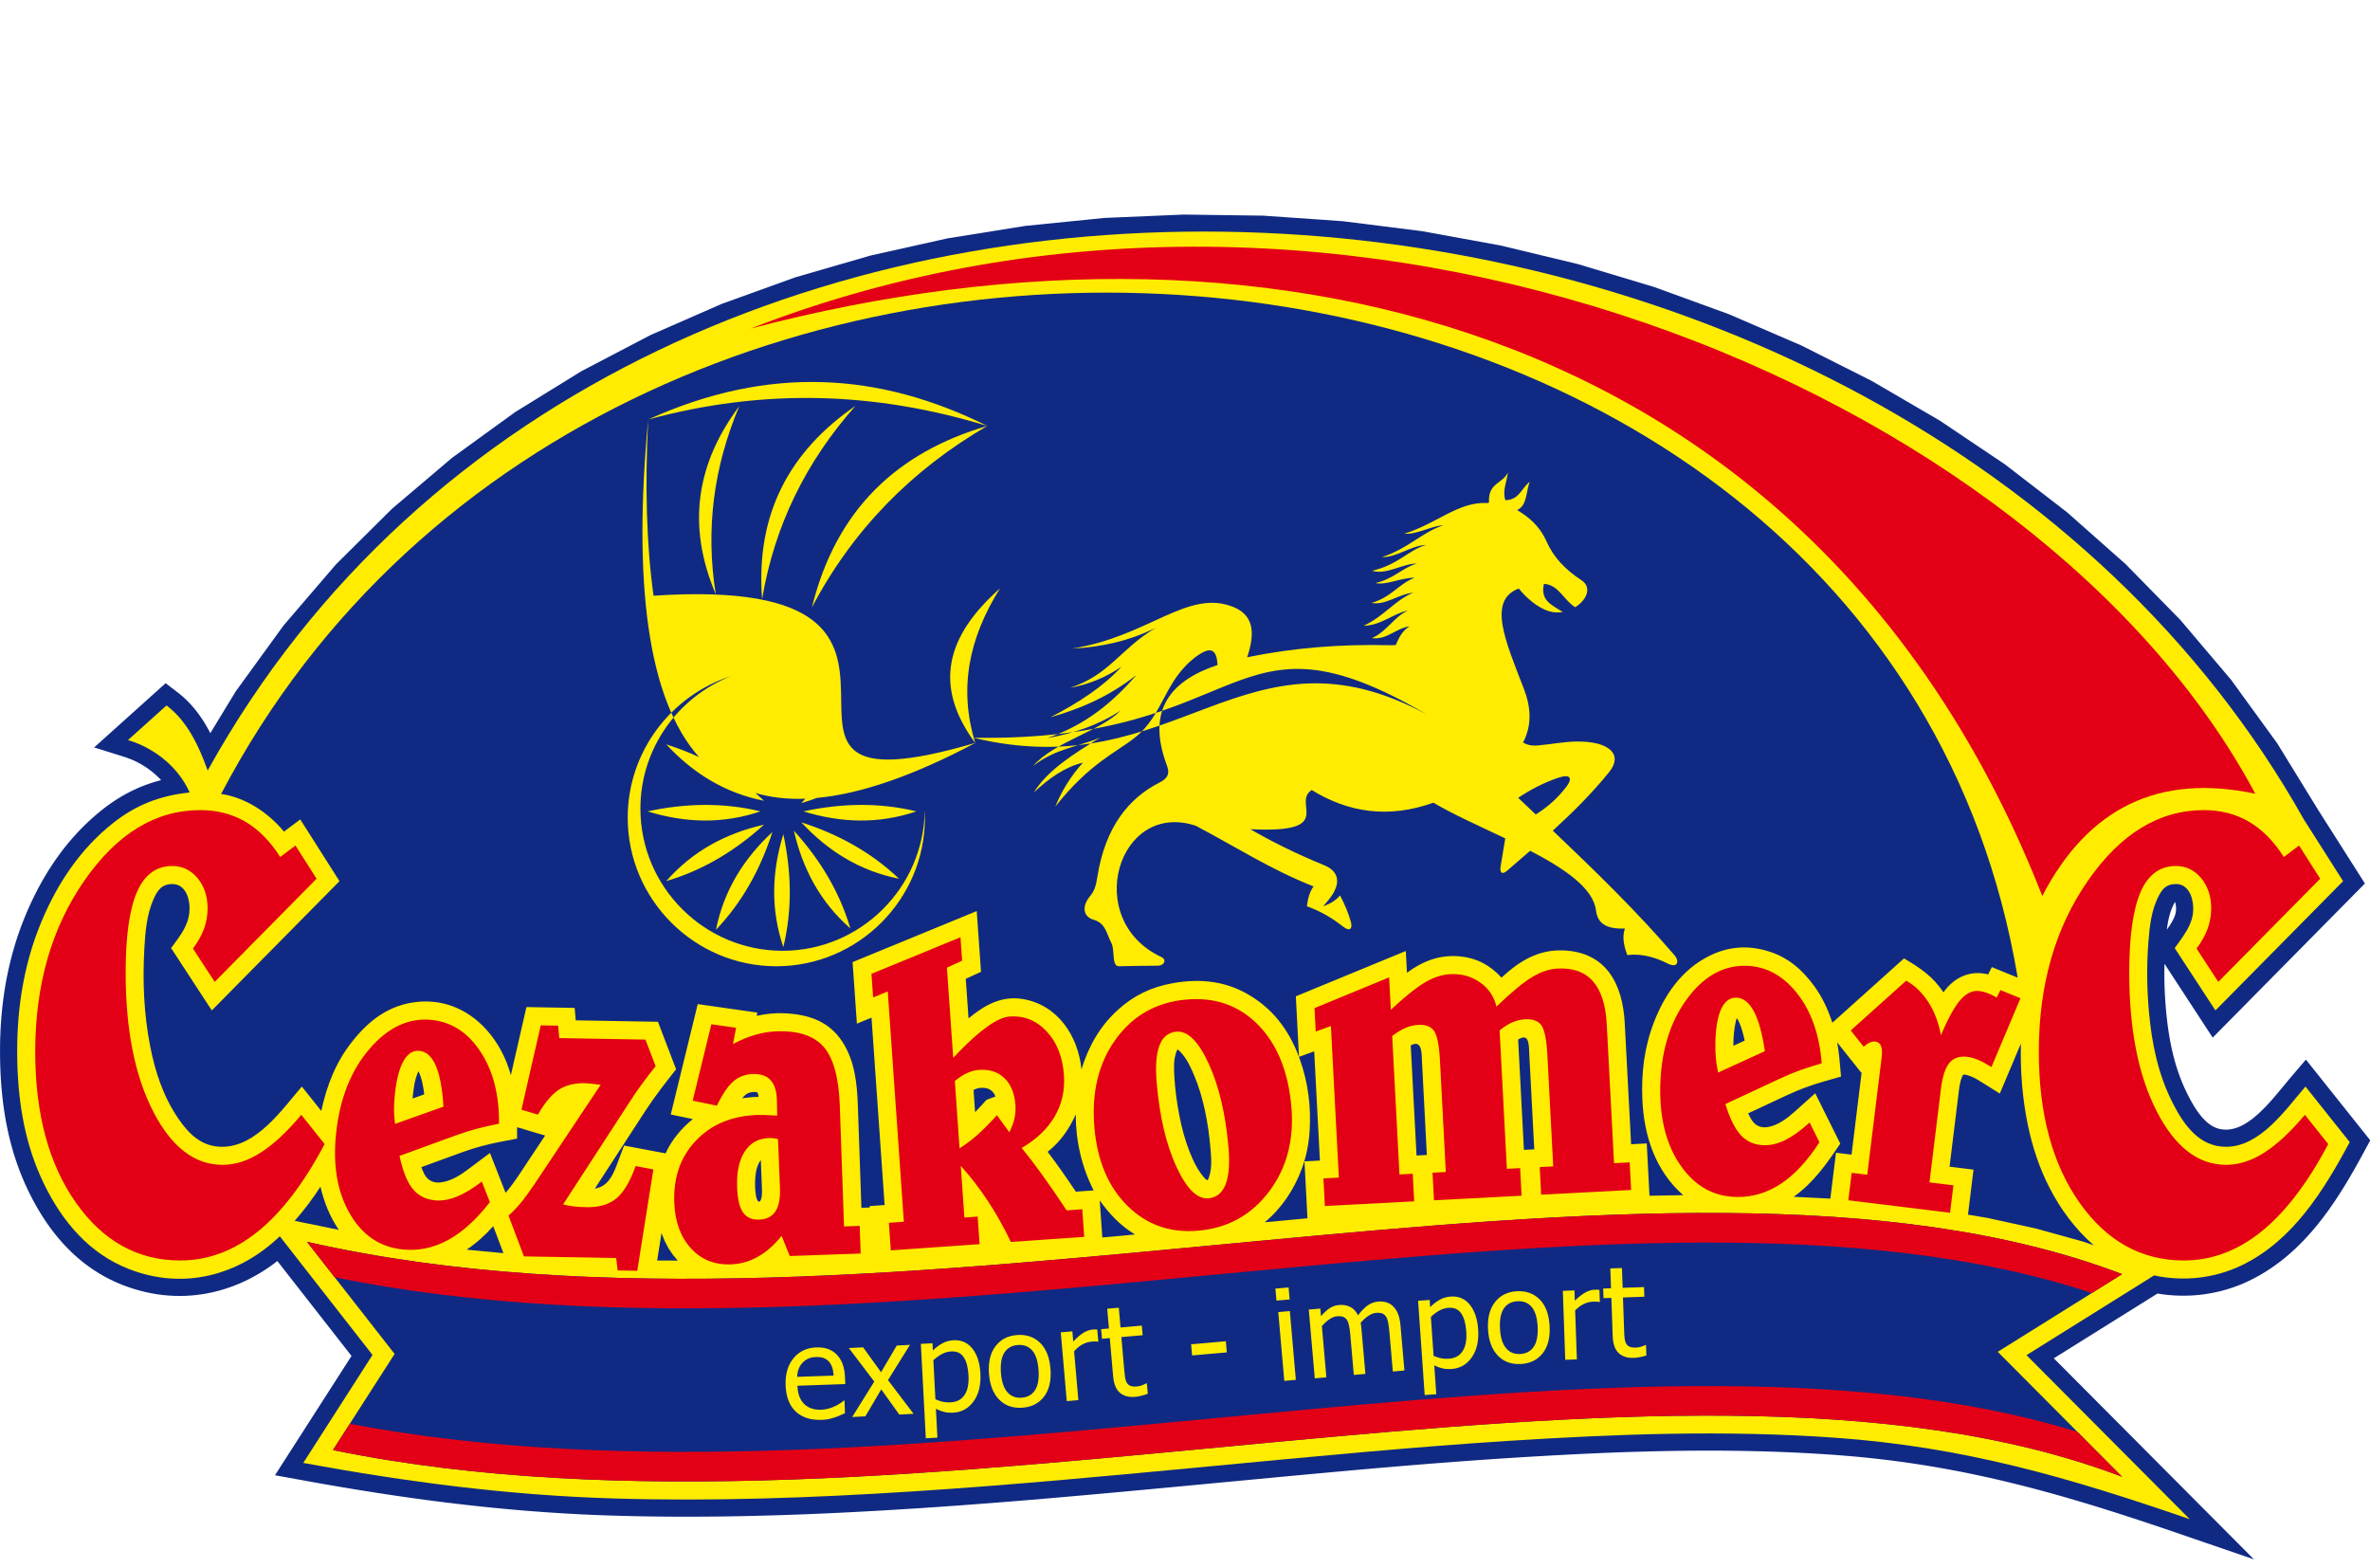 <?xml version="1.0" encoding="UTF-8"?>
<svg xmlns="http://www.w3.org/2000/svg" xmlns:xlink="http://www.w3.org/1999/xlink" width="783pt" height="518.1pt" viewBox="0 0 783 518.1" version="1.1">
<g id="surface1">
<path style=" stroke:none;fill-rule:evenodd;fill:rgb(6.273%,16.479%,51.367%);fill-opacity:1;" d="M 489.512 482.309 L 486.48 482.523 L 483.449 482.742 L 480.414 482.969 L 477.387 483.203 L 474.355 483.434 L 471.324 483.672 L 465.262 484.164 L 462.23 484.418 L 456.164 484.934 L 453.137 485.195 L 450.105 485.465 L 447.074 485.73 L 444.039 486.004 L 441.008 486.277 L 437.977 486.555 L 434.941 486.836 L 431.91 487.113 L 428.871 487.395 L 425.844 487.676 L 419.773 488.246 L 413.703 488.82 L 410.664 489.105 L 407.633 489.395 L 404.598 489.68 L 401.559 489.965 L 398.445 490.262 L 392.215 490.848 L 385.988 491.434 L 382.871 491.727 L 379.754 492.016 L 376.641 492.305 L 370.406 492.883 L 367.289 493.168 L 364.172 493.449 L 361.051 493.73 L 357.934 494.012 L 354.812 494.285 L 351.695 494.559 L 348.574 494.836 L 345.453 495.098 L 339.203 495.629 L 336.078 495.883 L 332.961 496.133 L 329.836 496.383 L 326.711 496.629 L 323.578 496.867 L 317.328 497.336 L 311.07 497.781 L 307.941 497.992 L 304.809 498.207 L 301.676 498.406 L 298.578 498.602 L 295.488 498.789 L 292.391 498.977 L 289.301 499.152 L 286.203 499.324 L 283.113 499.488 L 280.023 499.648 L 276.93 499.801 L 273.84 499.945 L 270.746 500.086 L 267.656 500.215 L 264.562 500.336 L 261.473 500.445 L 258.379 500.551 L 255.285 500.645 L 252.191 500.73 L 249.098 500.809 L 246.004 500.879 L 242.906 500.938 L 239.809 500.988 L 236.715 501.027 L 233.613 501.055 L 230.516 501.074 L 227.414 501.086 L 224.312 501.082 L 221.203 501.062 L 218.102 501.039 L 214.996 501.004 L 211.887 500.949 L 208.777 500.887 L 205.664 500.812 L 202.547 500.723 L 199.246 500.613 L 195.949 500.484 L 192.664 500.34 L 189.387 500.168 L 186.121 499.984 L 182.859 499.777 L 179.605 499.555 L 176.363 499.316 L 173.121 499.059 L 169.891 498.785 L 166.66 498.492 L 163.438 498.184 L 160.219 497.859 L 157.004 497.516 L 153.789 497.16 L 150.578 496.785 L 147.371 496.398 L 144.164 495.992 L 140.965 495.574 L 137.762 495.141 L 134.559 494.695 L 131.352 494.234 L 128.148 493.758 L 124.941 493.27 L 121.734 492.766 L 118.523 492.254 L 115.309 491.723 L 112.09 491.184 L 108.867 490.629 L 105.641 490.066 L 102.406 489.488 L 90.848 487.391 L 116.129 447.973 L 91.629 416.617 L 90.457 417.516 L 88.91 418.629 L 87.336 419.676 L 85.738 420.672 L 84.113 421.605 L 82.465 422.484 L 80.789 423.305 L 79.098 424.062 L 77.383 424.758 L 75.648 425.391 L 73.895 425.965 L 72.121 426.469 L 70.332 426.91 L 68.531 427.289 L 66.711 427.598 L 64.883 427.84 L 63.039 428.012 L 61.191 428.117 L 59.332 428.152 L 57.469 428.117 L 55.598 428.012 L 53.723 427.84 L 51.844 427.59 L 49.969 427.266 L 48.09 426.871 L 46.215 426.406 L 44.344 425.867 L 42.477 425.258 L 40.621 424.578 L 39.234 424.012 L 37.883 423.418 L 36.555 422.789 L 35.258 422.129 L 33.984 421.426 L 32.742 420.703 L 31.527 419.938 L 30.34 419.148 L 29.18 418.336 L 28.039 417.484 L 26.938 416.609 L 25.859 415.711 L 24.805 414.781 L 23.777 413.836 L 22.777 412.855 L 21.805 411.859 L 20.855 410.844 L 19.934 409.805 L 19.031 408.746 L 18.156 407.664 L 17.305 406.57 L 16.477 405.461 L 15.668 404.324 L 14.891 403.176 L 14.129 402.016 L 13.391 400.84 L 12.668 399.648 L 11.977 398.445 L 11.297 397.227 L 10.645 396.004 L 10.004 394.758 L 9.387 393.508 L 8.789 392.254 L 8.211 390.992 L 7.664 389.723 L 7.137 388.453 L 6.625 387.176 L 6.145 385.895 L 5.684 384.609 L 5.242 383.32 L 4.824 382.031 L 4.418 380.734 L 4.043 379.434 L 3.684 378.129 L 3.344 376.824 L 3.023 375.516 L 2.723 374.203 L 2.438 372.887 L 2.168 371.57 L 1.918 370.254 L 1.691 368.93 L 1.477 367.609 L 1.277 366.281 L 1.098 364.953 L 0.93 363.629 L 0.777 362.297 L 0.641 360.965 L 0.52 359.629 L 0.41 358.297 L 0.316 356.953 L 0.234 355.617 L 0.164 354.277 L 0.113 352.938 L 0.066 351.594 L 0.031 350.016 L 0.012 348.43 L 0.008 346.852 L 0.02 345.27 L 0.047 343.691 L 0.102 342.117 L 0.164 340.539 L 0.25 338.969 L 0.355 337.398 L 0.477 335.828 L 0.617 334.262 L 0.781 332.695 L 0.961 331.133 L 1.16 329.57 L 1.383 328.012 L 1.625 326.461 L 1.887 324.906 L 2.168 323.355 L 2.48 321.809 L 2.809 320.262 L 3.16 318.723 L 3.535 317.184 L 3.93 315.648 L 4.352 314.117 L 4.793 312.59 L 5.262 311.066 L 5.75 309.547 L 6.27 308.031 L 6.809 306.52 L 7.375 305.012 L 7.969 303.508 L 8.582 302.016 L 9.109 300.785 L 9.648 299.566 L 10.199 298.355 L 10.77 297.148 L 11.352 295.953 L 11.949 294.762 L 12.566 293.586 L 13.195 292.41 L 13.84 291.246 L 14.504 290.09 L 15.18 288.945 L 15.871 287.809 L 16.586 286.688 L 17.316 285.57 L 18.062 284.469 L 18.828 283.379 L 19.609 282.297 L 20.41 281.223 L 21.227 280.164 L 22.062 279.117 L 22.914 278.09 L 23.789 277.066 L 24.684 276.059 L 25.594 275.062 L 26.523 274.09 L 27.477 273.121 L 28.445 272.172 L 29.434 271.234 L 30.445 270.316 L 31.473 269.414 L 32.523 268.523 L 33.59 267.656 L 34.387 267.031 L 35.184 266.426 L 35.988 265.84 L 36.797 265.266 L 37.613 264.715 L 38.438 264.172 L 39.262 263.652 L 40.094 263.152 L 40.934 262.672 L 41.781 262.199 L 42.633 261.754 L 43.492 261.32 L 44.355 260.906 L 45.227 260.508 L 46.105 260.129 L 46.988 259.766 L 47.883 259.422 L 48.781 259.09 L 49.684 258.777 L 50.594 258.484 L 51.516 258.203 L 52.441 257.941 L 53.227 257.734 L 52.871 257.355 L 52.371 256.852 L 51.863 256.355 L 51.332 255.879 L 50.789 255.406 L 50.238 254.953 L 49.664 254.508 L 49.082 254.078 L 48.492 253.66 L 47.887 253.262 L 47.27 252.879 L 46.645 252.504 L 46.012 252.152 L 45.367 251.816 L 44.715 251.492 L 44.055 251.188 L 43.391 250.902 L 42.719 250.633 L 42.039 250.383 L 41.359 250.148 L 31.094 246.945 L 54.719 225.711 L 59.031 229.02 L 59.648 229.516 L 60.258 230.031 L 60.855 230.566 L 61.445 231.117 L 62.023 231.684 L 62.59 232.27 L 63.148 232.871 L 63.695 233.492 L 64.234 234.129 L 64.758 234.773 L 65.273 235.445 L 65.781 236.129 L 66.277 236.836 L 66.762 237.551 L 67.242 238.289 L 67.711 239.047 L 68.168 239.816 L 68.621 240.605 L 69.066 241.414 L 69.488 242.215 L 77.906 228.379 L 93.703 206.617 L 110.934 186.531 L 129.496 168.098 L 149.273 151.316 L 170.164 136.164 L 192.07 122.637 L 214.871 110.715 L 238.477 100.379 L 262.77 91.617 L 287.648 84.414 L 313.02 78.754 L 338.77 74.629 L 364.809 72.008 L 391.023 70.887 L 417.32 71.246 L 443.598 73.078 L 469.746 76.363 L 495.684 81.09 L 521.289 87.242 L 546.469 94.812 L 571.121 103.781 L 595.152 114.145 L 618.449 125.883 L 640.91 138.988 L 662.438 153.449 L 682.926 169.254 L 702.27 186.387 L 720.367 204.84 L 737.109 224.594 L 752.391 245.641 L 765.965 267.73 L 781.32 291.887 L 731.027 342.809 L 715.098 318.41 L 715.09 318.703 L 715.074 319.387 L 715.059 320.754 L 715.055 321.434 L 715.055 322.113 L 715.062 322.797 L 715.07 323.484 L 715.078 324.164 L 715.098 324.844 L 715.113 325.527 L 715.137 326.215 L 715.16 326.895 L 715.223 328.262 L 715.301 329.629 L 715.344 330.312 L 715.438 331.68 L 715.492 332.363 L 715.609 333.73 L 715.699 334.688 L 715.797 335.633 L 715.898 336.578 L 716.008 337.516 L 716.121 338.449 L 716.246 339.379 L 716.379 340.297 L 716.516 341.219 L 716.664 342.133 L 716.82 343.039 L 716.98 343.941 L 717.156 344.84 L 717.336 345.73 L 717.527 346.621 L 717.73 347.504 L 717.941 348.383 L 718.164 349.258 L 718.395 350.129 L 718.637 350.992 L 718.891 351.852 L 719.152 352.711 L 719.43 353.559 L 719.719 354.402 L 720.02 355.246 L 720.328 356.09 L 720.656 356.922 L 720.992 357.754 L 721.344 358.578 L 721.703 359.406 L 722.086 360.227 L 722.477 361.047 L 722.887 361.863 L 723.211 362.488 L 723.539 363.109 L 723.871 363.723 L 724.215 364.328 L 724.559 364.922 L 724.906 365.496 L 725.262 366.059 L 725.621 366.609 L 725.984 367.145 L 726.355 367.656 L 726.727 368.148 L 727.102 368.621 L 727.484 369.074 L 727.867 369.504 L 728.246 369.906 L 728.637 370.289 L 729.027 370.648 L 729.414 370.98 L 729.809 371.289 L 730.203 371.57 L 730.598 371.836 L 730.992 372.066 L 731.391 372.277 L 731.797 372.469 L 732.203 372.637 L 732.621 372.781 L 733.051 372.91 L 733.492 373.012 L 733.949 373.098 L 734.426 373.156 L 734.926 373.195 L 735.434 373.203 L 736.121 373.18 L 736.789 373.109 L 737.449 372.996 L 738.109 372.84 L 738.777 372.641 L 739.449 372.398 L 740.129 372.109 L 740.816 371.773 L 741.512 371.395 L 742.215 370.973 L 742.922 370.508 L 743.633 370.004 L 744.344 369.461 L 745.062 368.879 L 745.777 368.258 L 746.492 367.609 L 747.203 366.93 L 747.914 366.227 L 748.617 365.504 L 749.32 364.754 L 750.02 363.988 L 750.711 363.211 L 751.398 362.422 L 752.078 361.621 L 752.758 360.816 L 753.43 360.008 L 754.098 359.203 L 754.762 358.402 L 755.414 357.605 L 756.074 356.816 L 756.73 356.035 L 761.824 350.066 L 783.086 376.738 L 780.477 381.551 L 779.641 383.086 L 778.789 384.613 L 777.922 386.152 L 777.039 387.688 L 776.145 389.227 L 775.227 390.762 L 774.289 392.297 L 773.336 393.82 L 772.355 395.34 L 771.355 396.848 L 770.328 398.348 L 769.285 399.84 L 768.203 401.309 L 767.105 402.766 L 765.973 404.203 L 764.812 405.629 L 763.617 407.023 L 762.391 408.398 L 761.133 409.746 L 759.836 411.07 L 758.504 412.363 L 757.133 413.629 L 755.727 414.852 L 754.277 416.047 L 752.789 417.199 L 751.258 418.312 L 749.684 419.387 L 748.066 420.414 L 746.406 421.391 L 744.699 422.32 L 742.965 423.188 L 741.996 423.641 L 741.031 424.062 L 740.066 424.465 L 739.09 424.844 L 738.109 425.207 L 737.121 425.539 L 736.129 425.855 L 735.133 426.148 L 734.121 426.426 L 733.117 426.676 L 732.105 426.91 L 731.09 427.117 L 730.066 427.309 L 729.039 427.477 L 728.016 427.629 L 726.988 427.754 L 725.961 427.855 L 724.926 427.938 L 723.891 428.004 L 722.855 428.043 L 721.82 428.062 L 720.785 428.062 L 719.746 428.043 L 718.715 428.004 L 717.676 427.938 L 716.641 427.855 L 715.605 427.754 L 714.574 427.629 L 713.547 427.477 L 712.789 427.355 L 678.539 448.754 L 744.672 515.188 L 717.863 505.984 L 714.152 504.723 L 710.469 503.484 L 706.82 502.273 L 703.195 501.09 L 699.594 499.926 L 696.012 498.793 L 692.453 497.684 L 688.91 496.605 L 685.383 495.559 L 681.863 494.535 L 678.355 493.543 L 674.852 492.586 L 671.352 491.652 L 667.855 490.754 L 664.355 489.883 L 660.852 489.043 L 657.34 488.238 L 653.82 487.469 L 650.289 486.73 L 646.742 486.023 L 643.176 485.355 L 639.59 484.719 L 635.984 484.117 L 632.352 483.555 L 628.688 483.027 L 624.996 482.535 L 621.27 482.086 L 617.504 481.668 L 613.703 481.289 L 609.859 480.957 L 605.965 480.652 L 602.617 480.426 L 599.266 480.219 L 595.914 480.035 L 592.562 479.871 L 589.215 479.73 L 585.867 479.605 L 582.52 479.504 L 579.172 479.418 L 575.824 479.352 L 572.48 479.301 L 569.133 479.27 L 565.789 479.254 L 562.441 479.258 L 559.094 479.273 L 555.746 479.309 L 552.398 479.355 L 549.051 479.418 L 545.699 479.492 L 538.996 479.68 L 535.645 479.793 L 532.289 479.918 L 528.93 480.055 L 522.211 480.359 L 518.844 480.527 L 512.109 480.887 L 508.738 481.082 L 505.363 481.277 L 501.984 481.484 L 498.605 481.703 L 495.574 481.895 L 492.539 482.098 Z M 715.871 307.152 L 715.887 307.133 L 716.184 306.711 L 716.469 306.297 L 716.734 305.898 L 716.988 305.508 L 717.223 305.133 L 717.445 304.766 L 717.648 304.41 L 717.836 304.066 L 718.008 303.734 L 718.164 303.41 L 718.301 303.102 L 718.426 302.797 L 718.531 302.504 L 718.629 302.215 L 718.703 301.926 L 718.773 301.648 L 718.828 301.371 L 718.871 301.09 L 718.902 300.809 L 718.922 300.52 L 718.926 300.223 L 718.922 299.91 L 718.898 299.59 L 718.859 299.238 L 718.805 298.871 L 718.73 298.504 L 718.672 298.266 L 718.609 298.059 L 718.578 297.984 L 718.523 298.078 L 718.363 298.355 L 718.191 298.684 L 718.02 299.023 L 717.859 299.371 L 717.703 299.723 L 717.551 300.086 L 717.41 300.445 L 717.273 300.812 L 717.145 301.188 L 717.02 301.57 L 716.902 301.961 L 716.789 302.348 L 716.684 302.754 L 716.578 303.156 L 716.484 303.562 L 716.395 303.98 L 716.309 304.406 L 716.227 304.84 L 716.152 305.27 L 716.078 305.715 L 716.012 306.156 L 715.945 306.605 L 715.887 307.059 Z M 715.871 307.152 "/>
<path style=" stroke:none;fill-rule:evenodd;fill:rgb(100%,92.577%,0%);fill-opacity:1;" d="M 740.496 418.086 C 731.555 422.367 721.348 423.457 711.664 421.371 L 669.508 447.715 L 723.461 501.914 C 683.148 488.008 648.766 478.016 606.371 474.996 C 570.191 472.422 534.426 473.727 498.242 476.039 C 465.777 478.117 433.414 481.266 401.027 484.32 C 367.809 487.457 334.613 490.621 301.316 492.746 C 268.398 494.852 235.699 496.055 202.723 495.055 C 167.777 494.004 134.59 489.617 100.188 483.328 L 123.07 447.648 L 92.438 408.441 C 78.691 421.578 60.473 426.207 42.664 419.285 C 29.441 414.148 20.59 403.602 14.488 391.035 C 8.438 378.574 6.121 365.215 5.734 351.438 C 5.277 335.148 7.461 319.281 13.809 304.215 C 19.055 291.746 26.496 280.578 37.133 272.086 C 44.797 265.961 52.848 262.82 62.656 261.824 C 59.039 253.609 51.164 247.137 42.289 244.504 L 55.004 233.074 C 60.602 237.258 64.738 243.738 68.613 254.555 C 209.699 -0.055 625.938 30.055 761.156 270.738 L 774.113 291.117 L 731.934 333.824 L 718.48 313.23 C 722.203 308.047 725.711 303.883 724.266 297.277 C 723.66 294.508 721.938 292.047 718.902 292.07 C 716.102 292.094 714.719 293.199 713.391 295.633 C 710.746 300.484 710.188 305.988 709.773 311.449 C 709.191 319.055 709.277 326.648 709.965 334.242 C 710.922 344.844 712.977 354.902 717.828 364.43 C 721.539 371.715 726.633 378.91 735.477 378.879 C 746.766 378.836 755.121 366.586 761.676 358.973 L 776.312 377.34 C 767.684 393.344 757.516 409.93 740.496 418.086 Z M 740.496 418.086 "/>
<path style=" stroke:none;fill-rule:evenodd;fill:rgb(6.273%,16.479%,51.367%);fill-opacity:1;" d="M 556.086 394.855 C 546.879 386.727 543.145 375.281 542.609 363.34 C 542.211 354.48 543.23 346.016 546.43 337.727 C 549.996 328.477 555.715 320.297 564.734 315.801 C 571.109 312.621 577.703 312.195 584.492 314.359 C 590.895 316.406 595.453 320.391 599.383 325.777 C 602.113 329.52 603.914 333.496 605.379 337.891 L 629.055 316.629 C 634.57 319.934 638.473 322.496 642.078 327.836 C 645.586 322.883 650.879 320.438 656.836 321.91 L 656.848 321.914 L 658.055 319.516 L 666.602 322.992 C 621.195 52.031 202.602 15.246 73.055 262.297 C 81.223 263.516 88.621 268.496 93.824 274.746 L 99.195 270.719 L 112.164 291.117 L 69.98 333.824 L 56.531 313.23 C 59.316 309.352 62.148 306.129 62.578 301.285 C 62.914 297.469 61.559 292.062 56.953 292.07 C 53.469 292.086 52.043 294.062 50.695 297.137 C 48.477 302.176 48.004 307.828 47.695 313.277 C 47.078 324.156 47.52 334.996 49.621 345.695 C 51.32 354.355 54.023 362.461 59.055 369.762 C 62.656 374.996 66.938 378.941 73.527 378.879 C 84.816 378.766 93.164 366.59 99.723 358.973 L 106.145 367.027 C 107.969 358.586 110.898 351.047 116.254 344.234 C 121.902 337.047 128.629 331.93 137.91 331.004 C 153.32 329.465 164.934 341.141 168.777 355.215 L 173.922 332.715 L 189.848 332.992 L 190.219 337.098 L 217.371 337.57 L 223.371 353.258 C 219.812 357.781 216.27 362.289 213.137 367.117 L 196.527 392.695 C 200.715 392.008 202.395 388.516 203.77 384.867 L 206.18 378.465 L 219.895 381.055 C 221.871 376.637 225.156 372.754 228.895 369.719 L 221.605 368.203 L 230.516 331.734 L 250.203 334.539 L 249.996 335.602 C 253.195 334.926 256.184 334.598 259.441 334.773 C 267.258 335.191 273.922 337.422 278.328 344.219 C 282.355 350.438 283.156 357.805 283.41 365.09 L 284.594 399.031 L 287.344 398.938 L 287.312 398.461 L 292.258 398.113 L 287.93 336.211 L 283.102 338.191 L 281.676 317.863 L 322.695 300.996 L 324.102 321.066 L 319.07 323.387 L 319.984 336.438 C 325.238 332.109 330.863 328.879 337.914 330.059 C 349.484 331.992 356.18 342.27 357.297 353.258 C 359.695 345.59 363.328 339.109 369.281 333.684 C 374.539 328.883 380.305 326.129 387.305 324.852 C 396.828 323.117 405.645 324.148 413.859 329.445 C 421.516 334.387 426.328 341.32 429.391 349.84 C 432.184 357.609 433.211 365.68 432.656 373.926 C 432.363 378.238 431.539 382.246 430.027 386.297 C 427.492 393.062 423.445 399.141 417.855 403.812 L 431.961 402.496 L 430.973 383.688 L 436.07 383.422 L 434.184 347.34 L 429.164 349.172 L 428.117 329.164 L 464.449 314.188 L 464.828 321.367 C 470.191 317.438 475.789 315.32 482.426 315.973 C 487.902 316.512 492.324 318.883 496.059 322.977 C 502.047 317.496 508.16 313.645 516.594 314.004 C 530.684 314.602 536.109 325.105 536.785 338.039 L 538.883 378.035 L 544.051 377.762 L 544.961 395.047 Z M 691.719 411.406 C 685.613 406.039 680.871 399.684 677.164 392.496 C 673.773 385.902 671.496 379.027 669.98 371.773 C 668.129 362.91 667.449 353.848 667.66 344.789 L 660.699 361.285 L 654.219 357.23 C 652.863 356.383 651.441 355.578 649.883 355.18 C 648.949 354.941 648.598 354.801 648.223 355.734 C 647.609 357.258 647.359 358.84 647.16 360.465 L 644.094 385.445 L 652.008 386.422 L 650.184 401.297 L 656.586 402.367 L 672.656 405.883 L 688.219 410.199 Z M 604.711 395.996 L 606.57 380.84 L 611.711 381.469 L 615.055 354.242 L 614.902 354.371 L 606.965 344.367 C 607.656 348.098 607.895 351.898 608.238 355.676 L 602.645 357.27 C 598.48 358.461 594.453 359.93 590.531 361.762 L 577.551 367.824 C 578.266 369.355 579.078 371.004 580.59 371.84 C 582.121 372.691 583.848 372.527 585.477 372.004 C 588.316 371.086 590.691 369.254 592.895 367.285 L 599.715 361.195 L 607.984 377.828 C 603.539 384.43 599.18 390.734 592.598 395.391 Z M 374.992 407.848 C 370.254 405.023 366.512 401.07 363.34 396.609 L 363.324 396.59 L 364.184 408.828 Z M 223.902 416.465 L 223.809 416.371 L 222.223 414.434 L 220.828 412.344 L 219.656 410.113 L 218.684 407.766 L 218.555 407.352 L 217.109 416.449 Z M 166.328 414.02 L 162.953 405.098 C 160.41 407.992 157.371 410.715 154.176 412.863 Z M 111.922 406.309 C 108.953 401.938 107.078 397.203 105.871 392.074 C 103.328 396.027 100.453 399.797 97.363 403.34 Z M 138.266 353.922 C 136.941 356.57 136.574 360.023 136.309 362.93 L 140.164 361.555 C 139.836 358.965 139.402 356.301 138.266 353.922 Z M 170.824 372.406 L 170.84 376.164 L 165.129 377.266 C 160.879 378.09 156.742 379.203 152.676 380.688 L 139.211 385.594 C 139.785 387.18 140.461 388.891 141.891 389.855 C 143.348 390.84 145.074 390.828 146.742 390.445 C 149.652 389.777 152.18 388.16 154.547 386.395 L 161.871 380.922 L 167.039 394.094 C 168.664 392.191 170.133 390.156 171.516 388.078 L 180.094 375.156 Z M 249.77 395.105 C 250.16 397.371 251.297 397.797 251.645 395.312 C 251.77 394.445 251.762 393.59 251.73 392.715 L 251.355 383.242 C 250.09 385.004 249.691 387.023 249.531 389.152 C 249.383 391.156 249.43 393.121 249.77 395.105 Z M 245.199 362.84 C 246.988 362.594 248.812 362.391 250.617 362.391 C 250.574 362.012 250.461 361.199 250.211 360.914 C 249.594 360.66 248.645 360.758 248.016 360.887 C 246.746 361.148 246.008 361.84 245.199 362.84 Z M 355.402 368.176 C 353.309 372.941 350.254 377.297 346.121 380.535 C 349.387 384.801 352.441 389.242 355.434 393.695 L 361.328 393.281 L 361.289 393.223 C 357.344 385.453 355.402 376.898 355.402 368.176 Z M 325.316 359.43 C 323.938 359.277 322.867 359.461 321.637 360.102 L 322.152 367.434 C 323.449 366.109 324.684 364.723 325.922 363.348 L 328.863 362.266 C 328.312 360.613 326.973 359.613 325.316 359.43 Z M 389.605 368.422 C 390.398 372.539 391.453 376.508 392.984 380.422 C 394.223 383.598 395.715 386.68 397.992 389.254 C 398.953 390.062 398.953 390.23 399.363 389.109 C 400.48 386.062 400.184 382.613 399.914 379.438 C 399.559 375.188 398.973 370.992 398.074 366.824 C 397.211 362.809 396.074 358.93 394.473 355.145 C 393.301 352.379 392.035 349.676 389.949 347.496 C 389.129 346.637 389.008 346.48 388.637 347.523 C 387.711 350.094 387.82 352.895 387.973 355.59 C 388.223 359.91 388.789 364.176 389.605 368.422 Z M 501.562 343.445 L 503.473 379.891 L 506.891 379.715 L 505.277 348.938 C 505.09 345.27 505.355 341.066 501.562 343.445 Z M 467.992 381.754 L 471.406 381.574 L 469.797 350.797 C 469.664 348.32 469.984 343.262 466.078 345.367 Z M 574.57 337.715 C 573.727 335.84 573.742 336.262 573.348 338.078 C 572.816 340.516 572.68 343.008 572.68 345.504 L 576.41 343.797 C 575.953 341.711 575.449 339.672 574.57 337.715 Z M 574.57 337.715 "/>
<path style=" stroke:none;fill-rule:evenodd;fill:rgb(89.062%,0%,8.617%);fill-opacity:1;" d="M 769.203 377.973 C 762.371 390.898 754.984 400.527 747.102 406.902 C 739.188 413.242 730.676 416.43 721.496 416.43 C 707.492 416.43 696.004 410.055 687.035 397.34 C 678.07 384.629 673.586 367.992 673.586 347.465 C 673.586 325.367 678.98 306.559 689.805 290.973 C 700.59 275.422 713.371 267.645 728.086 267.645 C 733.617 267.645 738.559 268.906 742.934 271.43 C 747.312 273.984 751.199 277.879 754.527 283.129 L 759.57 279.344 L 766.539 290.309 L 732.883 324.387 L 725.703 313.387 C 727.414 311.074 728.645 308.84 729.414 306.699 C 730.148 304.527 730.535 302.355 730.535 300.148 C 730.535 296.121 729.414 292.758 727.211 290.098 C 724.969 287.434 722.199 286.105 718.84 286.105 C 713.586 286.105 709.695 288.977 707.211 294.684 C 704.723 300.395 703.461 309.289 703.461 321.406 C 703.461 340.078 706.477 355.348 712.531 367.152 C 718.594 378.953 726.227 384.84 735.473 384.84 C 739.645 384.84 743.812 383.508 748.012 380.844 C 752.215 378.184 756.734 373.98 761.496 368.309 Z M 107.246 377.973 C 100.422 390.898 93.031 400.527 85.152 406.902 C 77.234 413.242 68.727 416.43 59.543 416.43 C 45.539 416.43 34.047 410.055 25.086 397.34 C 16.117 384.629 11.637 367.992 11.637 347.465 C 11.637 325.367 17.031 306.559 27.852 290.973 C 38.641 275.422 51.418 267.645 66.133 267.645 C 71.664 267.645 76.605 268.906 80.984 271.43 C 85.359 273.984 89.246 277.879 92.578 283.129 L 97.621 279.344 L 104.59 290.309 L 70.934 324.387 L 63.746 313.387 C 65.469 311.074 66.695 308.84 67.465 306.699 C 68.199 304.527 68.586 302.355 68.586 300.148 C 68.586 296.121 67.465 292.758 65.258 290.098 C 63.016 287.434 60.246 286.105 56.887 286.105 C 51.633 286.105 47.746 288.977 45.258 294.684 C 42.773 300.395 41.512 309.289 41.512 321.406 C 41.512 340.078 44.523 355.348 50.582 367.152 C 56.641 378.953 64.277 384.84 73.523 384.84 C 77.691 384.84 81.859 383.508 86.062 380.844 C 90.266 378.184 94.785 373.98 99.543 368.309 Z M 130.512 371.316 L 146.508 365.621 C 146.164 359.715 145.328 355.23 144.023 352.156 C 142.695 349.086 140.895 347.414 138.629 347.176 C 136.48 346.949 134.703 348.07 133.316 350.516 C 131.922 352.984 130.969 356.66 130.453 361.562 C 130.27 363.32 130.164 364.988 130.176 366.547 C 130.184 368.129 130.285 369.715 130.512 371.316 Z M 161.848 397.16 C 157.34 402.953 152.703 407.156 147.914 409.734 C 143.129 412.316 138.164 413.324 132.965 412.781 C 125.473 411.992 119.664 408.051 115.559 400.934 C 111.441 393.84 109.926 385.016 111.035 374.477 C 112.238 363.027 115.906 353.719 122.062 346.547 C 128.223 339.371 135.094 336.172 142.66 336.965 C 149.246 337.656 154.605 341.156 158.754 347.465 C 162.926 353.801 164.953 361.715 164.863 371.254 C 162.449 371.715 160.074 372.254 157.711 372.867 C 155.355 373.484 153.008 374.223 150.645 375.09 L 131.992 381.883 C 133.035 386.754 134.434 390.359 136.242 392.645 C 138.047 394.93 140.504 396.227 143.555 396.547 C 145.871 396.789 148.305 396.406 150.828 395.387 C 153.355 394.371 156.121 392.715 159.18 390.367 Z M 173.098 415.086 L 168.008 401.617 C 169.328 400.438 170.629 399.09 171.934 397.539 C 173.211 396.016 174.719 393.98 176.453 391.406 L 198.453 358.391 C 197.062 358.219 195.938 358.078 195.027 357.988 C 194.148 357.898 193.535 357.863 193.215 357.855 C 189.754 357.797 186.871 358.531 184.586 360.039 C 182.277 361.566 179.973 364.301 177.723 368.238 L 172.273 366.621 L 178.652 338.758 L 184.395 338.855 L 184.762 342.965 L 213.246 343.461 L 216.605 352.23 C 214.996 354.262 213.469 356.246 212.035 358.188 C 210.621 360.129 209.316 362.016 208.133 363.887 L 186.039 397.906 C 187.184 398.223 188.383 398.441 189.609 398.59 C 190.859 398.73 192.281 398.801 193.852 398.828 C 197.973 398.902 201.254 397.926 203.664 395.91 C 206.062 393.887 208.184 390.344 209.992 385.246 L 215.863 386.352 L 210.539 419.84 L 204.062 419.723 L 203.57 415.613 Z M 257.039 376.32 C 256.477 376.191 255.906 376.09 255.391 376.035 C 254.848 375.98 254.406 375.969 254.012 375.984 C 250.531 376.105 247.855 377.598 246.016 380.465 C 244.18 383.348 243.355 387.258 243.531 392.262 C 243.664 396.09 244.305 398.84 245.465 400.547 C 246.629 402.219 248.402 403.016 250.805 402.934 C 253.23 402.848 255.02 401.953 256.16 400.266 C 257.309 398.586 257.805 395.984 257.684 392.551 Z M 258.234 408.297 C 255.828 411.301 253.238 413.602 250.422 415.176 C 247.605 416.77 244.613 417.613 241.449 417.723 C 236.031 417.91 231.621 416.129 228.227 412.363 C 224.805 408.605 222.98 403.535 222.758 397.16 C 222.473 388.922 224.859 382.133 229.953 376.801 C 235.047 371.465 241.797 368.652 250.234 368.359 C 250.605 368.344 251.266 368.344 252.246 368.359 C 253.203 368.379 254.703 368.445 256.773 368.57 L 256.66 363.223 C 256.559 360.328 255.848 358.172 254.52 356.789 C 253.219 355.387 251.258 354.742 248.684 354.836 C 246.18 354.922 244.07 355.73 242.309 357.242 C 240.52 358.777 238.699 361.445 236.844 365.289 L 228.855 363.629 L 235.02 338.395 L 243.188 339.555 L 242.172 344.922 C 244.703 343.578 247.148 342.562 249.508 341.891 C 251.84 341.195 254.211 340.816 256.613 340.73 C 263.797 340.48 268.988 342.215 272.188 345.934 C 275.387 349.652 277.137 356.129 277.453 365.32 L 278.852 405.195 L 284.023 405.012 L 284.344 414.137 L 260.922 414.961 Z M 317.328 309.645 L 317.871 317.379 L 312.84 319.699 L 314.922 349.465 C 315.387 349.039 315.98 348.43 316.734 347.59 C 324.102 340.016 329.703 336.105 333.574 335.84 C 338.348 335.504 342.449 337.16 345.828 340.785 C 349.203 344.414 351.09 349.223 351.508 355.195 C 351.859 360.215 350.824 364.789 348.434 368.891 C 346.012 372.996 342.395 376.445 337.547 379.246 C 339.645 381.836 341.863 384.723 344.18 387.934 C 346.492 391.117 349.23 395.105 352.395 399.879 L 357.559 399.516 L 358.195 408.629 L 333.965 410.316 C 331.598 405.344 329.039 400.797 326.289 396.66 C 323.566 392.523 320.594 388.695 317.422 385.18 L 318.613 402.242 L 322.996 401.934 L 323.633 411.039 L 294.309 413.09 L 293.672 403.984 L 298.613 403.637 L 293.297 327.559 L 288.465 329.547 L 287.914 321.738 Z M 317.016 379.379 C 318.949 378.184 320.934 376.695 322.93 374.93 C 324.941 373.141 327.102 370.973 329.363 368.43 L 333.445 374.047 C 334.289 372.438 334.871 370.922 335.164 369.504 C 335.484 368.051 335.578 366.566 335.469 365.027 C 335.203 361.211 333.988 358.266 331.852 356.203 C 329.715 354.137 326.945 353.227 323.492 353.465 C 322.148 353.559 320.84 353.898 319.531 354.504 C 318.219 355.09 316.879 355.969 315.461 357.129 Z M 388.676 340.84 C 386.012 341.07 384.121 342.59 383.066 345.391 C 381.984 348.219 381.684 352.383 382.164 357.934 C 383.133 368.961 385.289 378.129 388.637 385.422 C 392.012 392.742 395.539 396.223 399.258 395.898 C 401.926 395.664 403.809 394.121 404.914 391.289 C 406.02 388.461 406.324 384.344 405.855 378.941 C 404.895 367.965 402.715 358.797 399.328 351.406 C 395.953 344.047 392.395 340.512 388.676 340.84 Z M 361.578 372.641 C 360.562 361.004 362.91 351.219 368.621 343.352 C 374.316 335.465 382.109 331.09 392.012 330.223 C 401.445 329.398 409.348 332.18 415.648 338.574 C 421.949 344.992 425.617 353.984 426.633 365.57 C 427.59 376.523 425.133 385.879 419.285 393.656 C 413.414 401.434 405.613 405.738 395.859 406.59 C 386.664 407.395 378.867 404.68 372.531 398.41 C 366.195 392.164 362.535 383.566 361.578 372.641 Z M 437.711 398.445 L 437.234 389.328 L 442.328 389.059 L 439.703 338.973 L 434.691 340.809 L 434.285 333.062 L 458.941 322.902 L 459.504 333.609 C 464.258 329.184 468.055 326.16 470.867 324.512 C 473.684 322.867 476.438 321.984 479.133 321.844 C 482.809 321.652 486.102 322.559 488.953 324.551 C 491.812 326.535 493.621 329.219 494.387 332.566 C 499.277 327.867 503.188 324.613 506.117 322.84 C 509.047 321.09 511.848 320.129 514.539 319.988 C 519.664 319.719 523.57 321.113 526.289 324.191 C 528.98 327.266 530.508 332.027 530.84 338.426 L 533.246 384.297 L 538.414 384.023 L 538.895 393.141 L 509.164 394.699 L 508.691 385.586 L 513.152 385.348 L 511.227 348.59 C 510.953 343.473 510.289 340.188 509.234 338.719 C 508.176 337.277 506.395 336.609 503.895 336.738 C 502.449 336.816 501.039 337.16 499.672 337.746 C 498.281 338.359 496.871 339.246 495.441 340.426 L 497.836 386.152 L 502.223 385.922 L 502.699 395.039 L 473.762 396.555 L 473.281 387.438 L 477.664 387.211 L 475.742 350.449 C 475.473 345.336 474.809 342.047 473.777 340.578 C 472.742 339.133 471.035 338.465 468.633 338.59 C 467.137 338.672 465.684 339.012 464.242 339.652 C 462.824 340.27 461.395 341.152 459.953 342.285 L 462.355 388.012 L 466.738 387.781 L 467.219 396.898 Z M 567.641 354.359 L 583.078 347.289 C 582.223 341.434 580.996 337.047 579.43 334.098 C 577.836 331.148 575.902 329.641 573.621 329.602 C 571.461 329.566 569.789 330.84 568.621 333.391 C 567.445 335.973 566.816 339.719 566.73 344.648 C 566.699 346.414 566.742 348.09 566.891 349.637 C 567.031 351.211 567.273 352.781 567.641 354.359 Z M 601.109 377.379 C 597.121 383.539 592.871 388.129 588.328 391.117 C 583.781 394.105 578.922 395.547 573.695 395.449 C 566.164 395.32 560.039 391.898 555.324 385.172 C 550.605 378.461 548.328 369.801 548.512 359.203 C 548.715 347.695 551.555 338.102 557.062 330.422 C 562.574 322.734 569.145 318.945 576.746 319.078 C 583.371 319.195 589.012 322.215 593.695 328.137 C 598.402 334.09 601.113 341.789 601.855 351.301 C 599.492 351.969 597.172 352.715 594.871 353.535 C 592.574 354.352 590.301 355.297 588.023 356.359 L 570.035 364.758 C 571.496 369.52 573.203 372.984 575.203 375.105 C 577.203 377.227 579.766 378.301 582.828 378.355 C 585.164 378.398 587.551 377.801 589.98 376.566 C 592.406 375.336 595.016 373.441 597.859 370.84 Z M 657.93 352.527 C 656.324 351.516 654.891 350.719 653.617 350.191 C 652.352 349.641 651.156 349.297 650.012 349.156 C 647.43 348.84 645.473 349.488 644.09 351.098 C 642.699 352.734 641.758 355.59 641.254 359.676 L 637.453 390.633 L 645.371 391.605 L 644.258 400.664 L 610.645 396.539 L 611.758 387.477 L 616.898 388.109 L 621.652 349.383 C 621.867 347.652 621.801 346.387 621.434 345.547 C 621.09 344.691 620.434 344.215 619.484 344.098 C 618.945 344.035 618.363 344.156 617.738 344.43 C 617.078 344.719 616.434 345.184 615.715 345.812 L 611.453 340.441 L 629.762 324.004 C 632.656 325.617 635.109 327.996 637.121 331.133 C 639.133 334.273 640.492 337.902 641.246 342.004 C 643.617 336.406 645.781 332.492 647.727 330.309 C 649.656 328.098 651.746 327.145 653.992 327.422 C 654.895 327.531 655.805 327.766 656.723 328.129 C 657.645 328.465 658.621 328.953 659.66 329.574 L 660.902 327.105 L 667.52 329.797 Z M 657.93 352.527 "/>
<path style=" stroke:none;fill-rule:evenodd;fill:rgb(100%,92.577%,0%);fill-opacity:1;" d="M 522.488 191.695 C 526.066 194.035 524.215 198.254 520.414 200.621 C 516.473 198.117 514.961 193.188 510.094 192.895 C 508.766 198.523 512.871 199.938 516.316 202.191 C 514.828 202.445 513.258 202.398 511.711 201.922 C 507.766 200.695 504.023 197.254 501.773 194.438 C 491.398 198.336 497.301 211.629 503.422 227.477 C 505.656 233.262 506.328 239.258 503.203 245.285 C 504.344 246.027 505.852 246.48 508.156 246.277 C 512.441 245.902 516.695 245.016 520.996 244.977 C 532.023 244.879 536.148 249.473 531.695 255.004 C 526.078 261.965 519.703 268.316 513.016 274.426 C 527.18 287.898 540.98 301.328 553.266 315.648 C 554.871 317.52 554.371 320.066 550.84 318.273 C 547.191 316.422 542.633 314.934 537.633 315.531 C 536.434 312.379 535.898 309.391 536.84 306.777 C 531.148 306.969 527.844 305.402 527.289 300.809 C 526.398 293.426 516.926 286.992 505.539 281.074 C 503.016 283.281 500.465 285.473 497.914 287.664 C 496.297 289.059 495.43 288.422 495.777 286.215 C 496.258 283.133 496.785 280.062 497.305 276.992 C 488.746 272.902 480.016 269.02 473.566 265.191 C 458.789 270.477 445.516 268.488 433.371 261.012 C 426.609 265.324 441.949 275.406 413.078 273.945 C 420.496 278.254 428.629 282.215 437.551 285.883 C 441.699 287.59 442.684 290.691 440.934 294.242 C 440.266 295.844 438.684 297.637 437.152 299.414 C 439.137 298.672 441.078 297.77 442.723 295.836 C 444.211 298.652 445.453 301.547 446.305 304.59 C 446.789 306.324 446.391 308.254 443.52 305.98 C 440.227 303.367 436.391 301.078 431.781 299.414 C 432.066 296.93 432.664 294.656 433.969 292.848 C 419.844 287.297 408.164 279.719 395.059 272.809 C 369.355 264.305 357.438 303.922 383.691 316.176 C 385.492 317.016 384.773 319.047 382.398 319.047 C 378.176 319.047 373.953 319.137 369.73 319.23 C 367.109 319.297 368.453 313.852 367.141 311.461 C 365.609 308.66 365.391 305.023 361.316 303.867 C 357.699 302.84 357.434 299.289 360.113 296.09 C 361.688 294.215 362.113 292.422 362.535 289.754 C 365.164 273.012 373.105 263.555 383.137 258.508 C 386.246 256.941 386.348 255.09 385.539 252.953 C 378.398 233.988 387.414 224.672 402.246 219.699 C 402.031 215.762 400.895 212.84 395.613 216.613 C 384.477 224.578 384.691 236.117 374.785 243.816 C 368.164 248.965 359.953 252.289 348.664 266.445 C 350.988 260.754 354.109 256.027 357.773 251.965 C 351.578 253.469 346.434 257.301 341.586 261.785 C 346.047 254.488 354.727 249.047 363.539 243.656 C 356.121 246.797 348.906 247.199 341.285 253.074 C 348.602 244.84 363.508 241.664 370.219 234.742 C 362.996 239.523 354.781 242.316 345.938 243.859 C 358.949 239.438 367.871 231.738 375.48 222.992 C 366.16 230.309 356.641 234.254 347.051 236.973 C 356.438 232.121 364.645 226.727 370.523 220.258 C 365.617 223.602 360.051 226.066 353.527 227.246 C 366.621 222.938 370.066 214.422 381.855 207.398 C 372.762 211.91 363.496 213.824 354.133 214.285 C 379.637 210.309 392.461 194.289 407.656 200.609 C 414.777 203.574 414.383 210.117 412.039 217.137 C 427.859 213.922 443.164 212.805 458.965 213.16 C 459.746 213.18 460.465 213.148 461.133 213.09 C 462.133 210.816 463.137 208.547 465.664 206.93 C 460.91 207.672 458.258 211.441 453.254 210.824 C 458.277 208.578 460.52 203.797 465.109 201.738 C 460.355 202.621 456.281 206.66 450.535 206.742 C 457.371 203.551 461.18 198.008 466.965 195.801 C 461.734 196.359 457.988 200.004 453.129 199.203 C 459.922 197.16 461.898 193.02 467.395 190.855 C 462.27 190.965 458.316 193.352 454.426 192.648 C 460.578 191.164 463.219 187.641 468.137 186.156 C 463.031 186.281 458.172 189.992 453.316 188.57 C 462.105 186.531 465.273 181.711 471.164 180.039 C 465.996 180.266 461.633 184.137 456.59 184.055 C 465.379 181.172 469.844 175.812 476.844 173.547 C 472.602 173.797 468.301 176.637 463.938 176.328 C 474.734 173.004 481.848 165.637 491.422 166.191 C 491.594 166.129 491.766 166.074 491.938 166.027 C 491.547 159.422 496.445 159.906 498.152 156.109 C 497.883 159.156 496.27 162.027 497.344 165.258 C 501.945 165.172 502.691 161.219 505.363 159.203 C 504.031 163.133 504.488 166.934 501.246 168.512 C 501.82 168.863 502.406 169.238 503.004 169.641 C 506.523 171.996 509.258 175.039 510.953 178.902 C 513.266 184.156 517.215 188.254 522.488 191.695 Z M 501.578 263.578 C 503.52 265.422 505.453 267.254 507.387 269.086 C 511.098 266.762 514.598 263.797 517.633 259.742 C 519.504 257.242 518.953 255.59 514.953 256.91 C 510.16 258.504 505.738 260.812 501.578 263.578 Z M 241.527 223.379 C 221.762 229.73 207.383 248.309 207.383 270.137 C 207.383 297.18 229.438 319.23 256.477 319.23 C 283.52 319.23 305.574 297.18 305.574 270.137 C 305.574 269.324 305.551 268.516 305.512 267.715 C 305.203 293.32 284.23 314.117 258.551 314.117 C 232.68 314.117 211.578 293.016 211.578 267.148 C 211.578 247.277 224.031 230.223 241.527 223.379 Z M 471.406 236.055 C 405.574 197.578 413.816 245.148 321.656 243.742 C 388.734 259.992 411.254 203.504 471.406 236.055 Z M 326.203 140.723 C 290.602 123.059 254.223 120.508 214.203 138.57 C 252.102 128.316 288.711 129.301 326.203 140.723 Z M 326.164 140.73 C 296.68 149.359 276.254 168.09 268.238 200.676 C 281.703 175.066 301.195 155.258 326.164 140.73 Z M 282.621 134.105 C 261.094 148.934 249.578 169.508 251.781 197.973 C 255.84 173.691 266.312 152.496 282.621 134.105 Z M 244.246 134.18 C 230.414 152.676 226.598 173.152 236.492 196.355 C 233.023 174.883 235.789 154.18 244.246 134.18 Z M 330.367 194.414 C 312.66 210.035 308.184 226.504 322.191 245.469 C 316.789 227.785 319.863 211.156 330.367 194.414 Z M 302.754 268.059 C 290.324 265.055 277.895 265.383 265.461 268.059 C 277.891 271.902 290.324 272.281 302.754 268.059 Z M 215.926 196.812 C 213.57 180.148 213.062 160.539 214.129 138.664 C 209.16 192.152 213.805 230.879 230.945 250.117 C 227.461 248.508 223.848 247.117 220.121 245.922 C 228.965 255.465 239.539 262.008 252.414 264.562 C 251.484 263.676 250.531 262.812 249.566 261.984 C 254.52 263.449 260.004 264.102 266.055 263.879 C 265.605 264.355 265.164 264.844 264.73 265.34 C 266.48 264.824 268.199 264.246 269.887 263.617 C 284.285 262.285 301.641 256.371 322.246 245.434 C 229.211 272.781 332.355 189.09 215.926 196.812 Z M 251.242 268.059 C 238.812 265.055 226.383 265.383 213.949 268.059 C 226.383 271.902 238.812 272.281 251.242 268.059 Z M 297.027 290.316 C 287.766 281.504 276.836 275.57 264.734 271.672 C 273.574 281.219 284.152 287.762 297.027 290.316 Z M 280.941 306.734 C 277.328 294.469 270.828 283.867 262.289 274.441 C 265.18 287.129 271.066 298.086 280.941 306.734 Z M 258.801 312.91 C 261.801 300.48 261.473 288.051 258.797 275.617 C 254.953 288.047 254.574 300.477 258.801 312.91 Z M 236.539 307.184 C 245.352 297.922 251.285 286.992 255.184 274.887 C 245.637 283.73 239.094 294.309 236.539 307.184 Z M 220.121 291.098 C 232.387 287.48 242.988 280.984 252.414 272.449 C 239.727 275.34 228.773 281.223 220.121 291.098 Z M 220.121 291.098 "/>
<path style=" stroke:none;fill-rule:evenodd;fill:rgb(6.273%,16.479%,51.367%);fill-opacity:1;" d="M 701.109 487.902 C 550.133 430.344 300.121 518.07 109.996 479.066 L 130.371 447.309 L 101.402 410.254 C 292.527 453.805 547.844 362.516 701.109 420.945 L 660.016 446.609 Z M 701.109 487.902 "/>
<path style=" stroke:none;fill-rule:evenodd;fill:rgb(89.062%,0%,8.617%);fill-opacity:1;" d="M 701.109 487.902 C 550.133 430.344 300.121 518.07 109.996 479.066 L 115.57 470.383 C 298.871 505.426 535.742 426.527 686.34 473.059 Z M 110.578 421.996 L 101.402 410.254 C 292.527 453.805 547.844 362.516 701.109 420.945 L 691.113 427.188 C 539.438 376.98 296.496 459.855 110.578 421.996 Z M 110.578 421.996 "/>
<path style=" stroke:none;fill-rule:evenodd;fill:rgb(100%,92.577%,0%);fill-opacity:1;" d="M 271.43 469.09 C 267.797 469.215 264.941 468.285 262.863 466.309 C 260.785 464.336 259.684 461.465 259.551 457.691 C 259.422 453.98 260.289 450.984 262.16 448.723 C 264.027 446.465 266.531 445.27 269.676 445.16 C 271.094 445.113 272.348 445.27 273.453 445.645 C 274.555 446.008 275.531 446.617 276.371 447.461 C 277.223 448.301 277.887 449.344 278.363 450.59 C 278.844 451.832 279.113 453.367 279.18 455.184 L 279.254 457.27 L 263.461 457.82 C 263.551 460.477 264.289 462.477 265.672 463.836 C 267.051 465.184 268.922 465.828 271.277 465.742 C 272.117 465.715 272.938 465.59 273.738 465.371 C 274.539 465.152 275.262 464.879 275.906 464.555 C 276.594 464.219 277.164 463.898 277.629 463.59 C 278.094 463.277 278.48 462.988 278.785 462.719 L 279.008 462.715 L 279.156 466.898 C 278.715 467.09 278.164 467.332 277.508 467.617 C 276.848 467.906 276.254 468.137 275.73 468.301 C 274.992 468.527 274.324 468.715 273.723 468.844 C 273.117 468.969 272.355 469.051 271.43 469.09 Z M 275.414 454.465 C 275.352 453.43 275.203 452.543 274.953 451.797 C 274.711 451.059 274.371 450.438 273.953 449.934 C 273.48 449.379 272.895 448.965 272.18 448.688 C 271.465 448.41 270.598 448.297 269.566 448.336 C 268.539 448.367 267.684 448.551 266.977 448.883 C 266.277 449.215 265.637 449.68 265.074 450.285 C 264.523 450.906 264.113 451.59 263.84 452.316 C 263.566 453.059 263.406 453.91 263.359 454.883 Z M 301.828 467.09 L 297.113 467.34 L 291.145 459.027 L 285.902 467.922 L 281.551 468.148 L 288.844 456.441 L 280.441 445.371 L 285.152 445.129 L 291.09 453.348 L 296.262 444.543 L 300.633 444.312 L 293.371 455.953 Z M 323.906 453.766 C 324.102 457.562 323.355 460.629 321.656 462.973 C 319.961 465.316 317.73 466.562 314.949 466.715 C 313.824 466.77 312.82 466.688 311.938 466.477 C 311.055 466.262 310.145 465.914 309.203 465.418 L 309.703 474.965 L 305.867 475.164 L 304.234 443.984 L 308.07 443.785 L 308.195 446.168 C 309.102 445.262 310.121 444.488 311.254 443.848 C 312.379 443.215 313.637 442.859 315.012 442.789 C 317.617 442.648 319.703 443.578 321.277 445.566 C 322.848 447.555 323.723 450.285 323.906 453.766 Z M 319.977 454.406 C 319.836 451.809 319.316 449.812 318.41 448.422 C 317.508 447.031 316.121 446.387 314.262 446.484 C 313.176 446.543 312.137 446.84 311.152 447.371 C 310.164 447.906 309.234 448.586 308.363 449.391 L 309.039 462.293 C 310.074 462.734 310.945 463.023 311.672 463.16 C 312.391 463.297 313.219 463.348 314.145 463.297 C 316.129 463.191 317.629 462.387 318.66 460.879 C 319.684 459.363 320.121 457.207 319.977 454.406 Z M 347.066 452.363 C 347.336 456.195 346.617 459.223 344.914 461.43 C 343.215 463.645 340.828 464.859 337.762 465.078 C 334.598 465.297 332.031 464.391 330.07 462.367 C 328.102 460.34 326.996 457.484 326.734 453.785 C 326.473 449.988 327.195 446.969 328.914 444.73 C 330.633 442.492 333.023 441.27 336.078 441.059 C 339.148 440.844 341.684 441.723 343.68 443.691 C 345.664 445.656 346.801 448.555 347.066 452.363 Z M 343.117 452.641 C 342.91 449.703 342.223 447.547 341.047 446.188 C 339.871 444.836 338.289 444.223 336.312 444.359 C 334.316 444.504 332.824 445.328 331.848 446.836 C 330.867 448.34 330.48 450.57 330.684 453.508 C 330.887 456.359 331.578 458.484 332.762 459.883 C 333.938 461.281 335.535 461.91 337.531 461.773 C 339.496 461.633 340.977 460.801 341.953 459.281 C 342.93 457.762 343.32 455.547 343.117 452.641 Z M 362.859 443.23 L 362.66 443.254 C 362.367 443.188 362.059 443.168 361.734 443.176 C 361.414 443.184 361.031 443.211 360.59 443.246 C 359.555 443.34 358.555 443.648 357.57 444.191 C 356.598 444.723 355.688 445.473 354.859 446.438 L 356.27 462.566 L 352.441 462.902 L 350.453 440.18 L 354.281 439.848 L 354.578 443.219 C 355.863 441.871 357.008 440.887 357.996 440.293 C 358.996 439.691 359.98 439.348 360.953 439.262 C 361.348 439.227 361.641 439.215 361.848 439.215 C 362.039 439.215 362.266 439.23 362.512 439.254 Z M 375.031 461.488 C 372.941 461.672 371.266 461.223 369.996 460.137 C 368.727 459.051 367.977 457.227 367.754 454.668 L 366.652 442.082 L 364.07 442.305 L 363.789 439.133 L 366.371 438.906 L 365.805 432.379 L 369.629 432.043 L 370.199 438.57 L 377.234 437.957 L 377.512 441.129 L 370.477 441.742 L 371.422 452.543 C 371.523 453.695 371.621 454.586 371.719 455.207 C 371.816 455.828 372.016 456.395 372.336 456.91 C 372.605 457.363 373.012 457.691 373.547 457.883 C 374.078 458.078 374.789 458.129 375.676 458.055 C 376.289 458.004 376.891 457.855 377.453 457.621 C 378.023 457.387 378.434 457.195 378.68 457.055 L 378.902 457.035 L 379.203 460.469 C 378.508 460.738 377.789 460.965 377.059 461.137 C 376.328 461.32 375.656 461.434 375.031 461.488 Z M 405.312 446.801 L 393.844 447.805 L 393.52 444.129 L 404.988 443.121 Z M 428.121 455.867 L 424.301 456.207 L 422.312 433.484 L 426.137 433.148 Z M 426.07 429.312 L 421.715 429.691 L 421.367 425.727 L 425.723 425.348 Z M 460.164 453.117 L 459.02 439.973 C 458.926 438.934 458.801 437.973 458.641 437.09 C 458.484 436.211 458.246 435.527 457.949 435.051 C 457.633 434.523 457.215 434.164 456.684 433.953 C 456.164 433.734 455.469 433.664 454.617 433.742 C 453.828 433.809 453.012 434.121 452.152 434.68 C 451.289 435.246 450.422 436.023 449.539 437.016 C 449.57 437.246 449.617 437.516 449.664 437.836 C 449.715 438.148 449.754 438.523 449.789 438.965 L 451.098 453.91 L 447.273 454.246 L 446.121 441.102 C 446.031 440.059 445.906 439.098 445.746 438.215 C 445.59 437.336 445.355 436.656 445.055 436.176 C 444.734 435.652 444.32 435.289 443.789 435.082 C 443.27 434.863 442.578 434.793 441.723 434.867 C 440.898 434.941 440.051 435.273 439.191 435.867 C 438.328 436.465 437.504 437.207 436.723 438.078 L 438.203 455.039 L 434.379 455.371 L 432.391 432.656 L 436.215 432.32 L 436.438 434.84 C 437.355 433.754 438.281 432.887 439.211 432.254 C 440.152 431.617 441.203 431.246 442.383 431.145 C 443.73 431.023 444.945 431.227 446.031 431.746 C 447.129 432.266 447.996 433.203 448.664 434.547 C 449.711 433.16 450.746 432.09 451.789 431.332 C 452.828 430.566 453.992 430.129 455.277 430.016 C 456.258 429.93 457.156 430.004 457.984 430.242 C 458.809 430.477 459.551 430.906 460.211 431.527 C 460.883 432.168 461.422 432.988 461.844 433.988 C 462.27 434.992 462.547 436.27 462.688 437.836 L 463.992 452.781 Z M 488.348 439.18 C 488.613 442.969 487.914 446.051 486.262 448.422 C 484.605 450.793 482.395 452.086 479.621 452.277 C 478.492 452.355 477.488 452.293 476.602 452.094 C 475.715 451.898 474.801 451.562 473.852 451.09 L 474.516 460.617 L 470.688 460.887 L 468.508 429.742 L 472.34 429.477 L 472.504 431.855 C 473.398 430.93 474.402 430.141 475.523 429.484 C 476.641 428.828 477.891 428.457 479.262 428.355 C 481.867 428.172 483.973 429.062 485.574 431.023 C 487.18 432.988 488.102 435.707 488.348 439.18 Z M 484.426 439.887 C 484.246 437.293 483.688 435.305 482.762 433.934 C 481.828 432.559 480.441 431.934 478.574 432.066 C 477.492 432.141 476.461 432.461 475.484 433.008 C 474.504 433.559 473.59 434.254 472.73 435.078 L 473.633 447.965 C 474.676 448.387 475.551 448.66 476.281 448.785 C 476.996 448.91 477.828 448.941 478.754 448.879 C 480.734 448.738 482.219 447.91 483.227 446.379 C 484.223 444.848 484.621 442.684 484.426 439.887 Z M 511.961 438.09 C 512.164 441.926 511.391 444.938 509.656 447.117 C 507.914 449.301 505.504 450.477 502.438 450.637 C 499.27 450.801 496.719 449.852 494.789 447.797 C 492.863 445.734 491.805 442.859 491.609 439.156 C 491.41 435.355 492.188 432.348 493.949 430.141 C 495.703 427.934 498.113 426.754 501.176 426.594 C 504.246 426.434 506.766 427.355 508.727 429.359 C 510.68 431.359 511.762 434.273 511.961 438.09 Z M 508.008 438.297 C 507.855 435.352 507.203 433.188 506.051 431.809 C 504.902 430.43 503.328 429.797 501.348 429.898 C 499.352 430.004 497.844 430.801 496.84 432.293 C 495.836 433.785 495.41 436.004 495.562 438.953 C 495.711 441.805 496.367 443.938 497.527 445.355 C 498.68 446.777 500.266 447.434 502.262 447.332 C 504.234 447.227 505.727 446.422 506.73 444.918 C 507.73 443.414 508.16 441.211 508.008 438.297 Z M 528.559 430.148 L 528.355 430.152 C 528.07 430.086 527.762 430.043 527.438 430.031 C 527.117 430.023 526.734 430.027 526.289 430.043 C 525.246 430.086 524.234 430.34 523.227 430.832 C 522.227 431.309 521.281 432.012 520.398 432.93 L 520.965 449.109 L 517.121 449.242 L 516.328 426.457 L 520.164 426.316 L 520.285 429.707 C 521.641 428.422 522.84 427.504 523.855 426.961 C 524.887 426.41 525.887 426.117 526.859 426.09 C 527.258 426.07 527.551 426.066 527.754 426.086 C 527.949 426.098 528.176 426.121 528.414 426.156 Z M 539.715 448.613 C 537.617 448.688 535.965 448.152 534.754 447.004 C 533.539 445.852 532.891 443.992 532.801 441.422 L 532.359 428.793 L 529.77 428.883 L 529.656 425.703 L 532.246 425.609 L 532.02 419.059 L 535.859 418.926 L 536.09 425.473 L 543.145 425.227 L 543.254 428.41 L 536.199 428.656 L 536.578 439.488 C 536.617 440.645 536.664 441.535 536.734 442.16 C 536.797 442.789 536.969 443.367 537.262 443.898 C 537.508 444.367 537.895 444.715 538.422 444.934 C 538.945 445.152 539.652 445.246 540.535 445.215 C 541.156 445.195 541.762 445.086 542.34 444.883 C 542.914 444.672 543.336 444.504 543.59 444.379 L 543.812 444.371 L 543.934 447.812 C 543.223 448.043 542.496 448.23 541.758 448.367 C 541.023 448.512 540.34 448.594 539.715 448.613 Z M 539.715 448.613 "/>
<path style=" stroke:none;fill-rule:evenodd;fill:rgb(89.062%,0%,8.617%);fill-opacity:1;" d="M 674.727 296.012 C 601.996 110.652 423.398 62.297 248.004 108.547 C 444.598 31.965 674.047 129.016 745.098 262.234 C 713.383 255.477 689.93 266.734 674.727 296.012 Z M 674.727 296.012 "/>
</g>
</svg>
